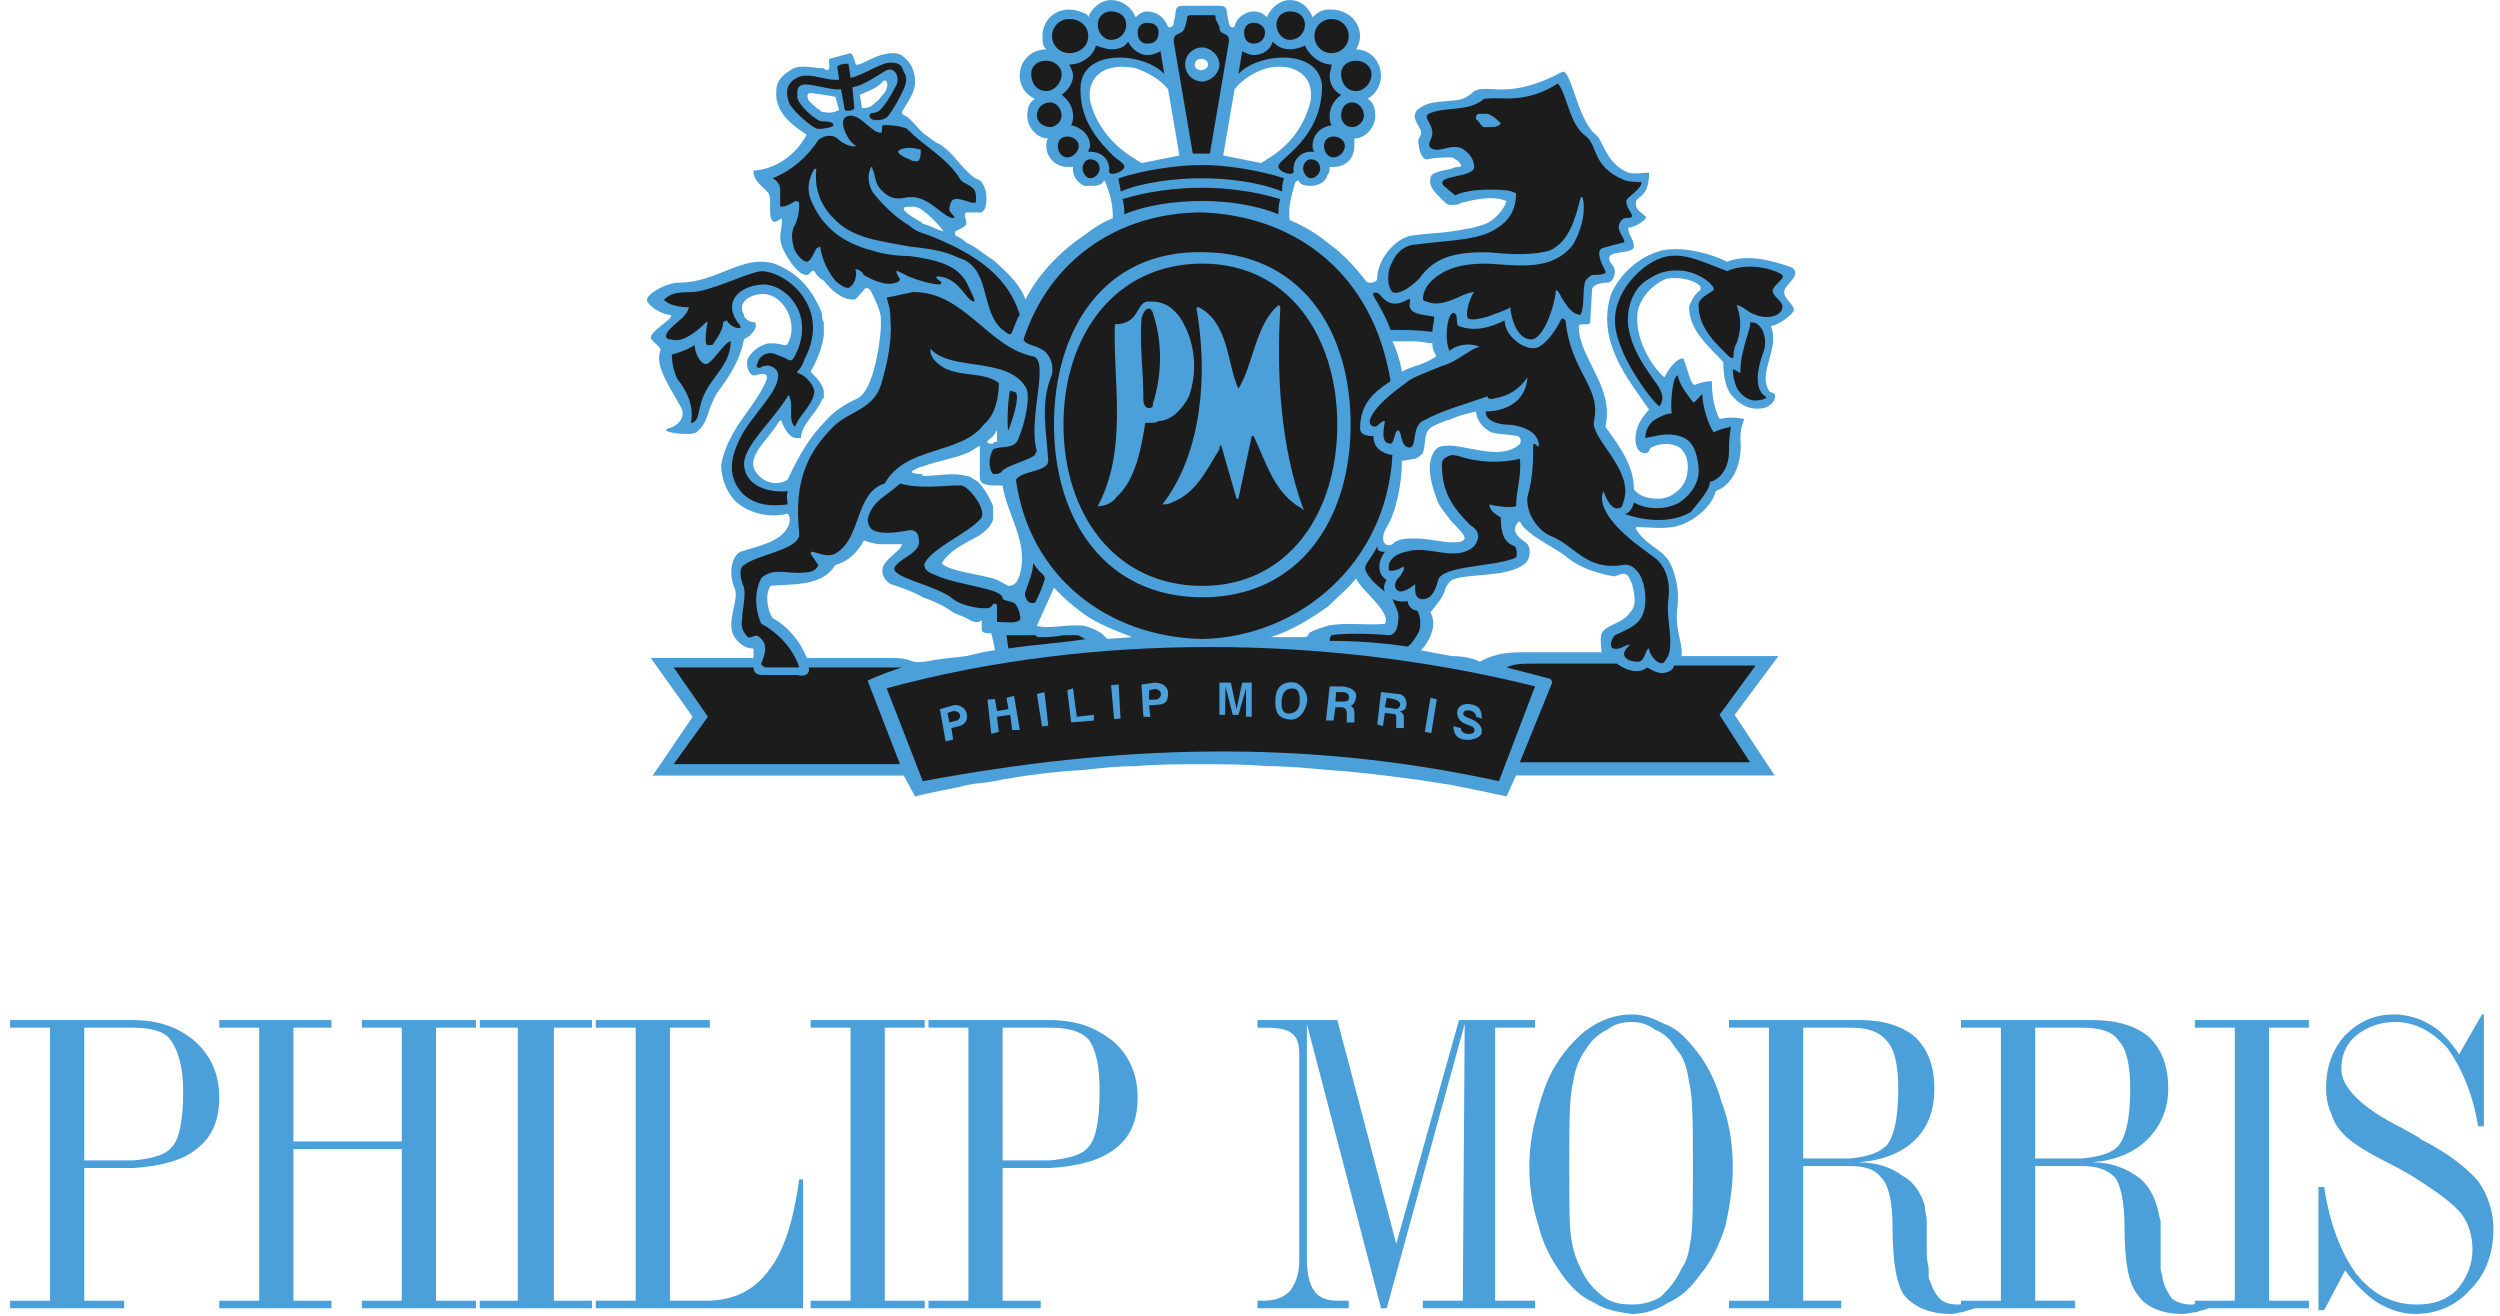 <svg width="76" height="40" viewBox="0 0 76 40" fill="none" xmlns="http://www.w3.org/2000/svg">
<path fill-rule="evenodd" clip-rule="evenodd" d="M25.047 17.523C24.585 17.811 23.949 17.754 23.428 17.811C23.255 18.042 23.312 18.503 23.486 18.791C23.949 19.021 24.353 19.54 24.527 20.002H27.128C27.764 20.002 27.648 20.175 28.053 20.117H28.111C28.689 20.002 28.977 20.002 29.382 19.944C29.613 19.887 29.844 19.829 30.191 19.772H30.249L30.191 19.483L30.133 19.253C30.018 19.253 29.844 19.253 29.844 19.138V18.85C29.729 18.965 29.555 18.907 29.382 18.792C29.267 18.734 29.093 18.677 28.977 18.619C28.746 18.446 28.399 18.273 28.053 18.158C27.764 17.985 27.416 17.87 27.07 17.755C26.897 17.639 26.781 17.466 26.839 17.236C26.954 16.948 27.417 16.717 27.417 16.544H26.781C26.608 16.544 26.434 16.487 26.261 16.429C26.087 16.774 25.798 17.063 25.394 17.178C25.278 17.35 25.163 17.465 25.047 17.523ZM44.123 23.863C44.7 23.979 45.278 24.094 45.798 24.21L46.087 23.575H53.949L52.735 21.731L54.064 19.944H51.117C51.174 19.54 50.886 19.137 51.001 18.387C51.059 17.754 50.828 17.119 50.654 16.947C50.423 16.658 50.018 16.543 49.73 16.082C49.73 16.024 49.73 16.024 49.787 16.024C50.134 16.024 50.423 16.082 50.828 16.024C51.348 15.966 52.041 15.448 52.157 14.929C52.793 14.699 52.966 13.892 52.908 13.373C52.908 13.027 52.966 12.912 53.024 12.739C52.777 12.681 52.52 12.681 52.273 12.739C52.099 12.393 52.041 11.989 52.041 11.586C51.868 11.586 51.636 11.644 51.521 11.702C51.406 11.702 51.348 11.356 51.174 10.895C50.944 10.895 50.712 11.24 50.596 11.471C50.192 11.125 49.671 10.261 49.786 9.454C49.902 8.993 50.248 8.647 50.654 8.474C51 8.416 51.463 8.474 51.694 8.704V8.82C51.579 8.878 51.406 9.108 51.348 9.339C51.348 10.088 52.041 10.607 52.388 11.011C52.388 11.356 52.446 11.76 52.619 11.99C52.85 12.279 53.197 12.509 53.66 12.394C53.833 12.336 54.006 12.163 53.949 11.99C53.949 11.933 53.775 11.933 53.775 11.875C53.428 11.299 54.122 10.607 53.833 9.915C54.122 9.858 54.468 9.57 54.526 9.455C54.584 9.282 54.238 9.109 54.238 8.878C54.238 8.647 54.816 8.359 54.468 8.129C53.833 7.898 53.081 7.725 52.504 7.956C51.925 7.668 51.117 7.495 50.538 7.61C49.844 7.783 49.267 8.302 48.977 8.936C48.515 10.377 49.498 11.53 50.133 12.452C50.017 12.567 49.844 12.798 49.786 12.971C49.671 13.259 49.671 13.778 50.017 13.778C50.133 13.778 50.133 13.663 50.191 13.605C50.422 13.49 50.769 13.432 51.058 13.605C51.289 13.778 51.347 14.123 51.289 14.412C51.231 14.815 50.827 15.161 50.422 15.161C50.133 15.161 49.844 15.104 49.671 14.873C49.671 14.123 49.208 13.547 48.804 12.971C49.092 11.76 47.994 10.896 47.994 9.916C47.994 9.801 48.341 9.916 48.341 9.801L48.398 8.821C48.398 8.648 48.687 8.591 48.86 8.591C49.034 8.591 49.092 8.36 49.092 8.245C49.092 8.072 48.918 8.014 48.918 7.842C48.918 7.611 49.67 7.726 49.67 7.496C49.67 7.265 49.497 7.15 49.497 6.919C49.728 6.919 50.133 6.631 50.017 6.573C49.844 6.4 49.729 6.4 49.729 6.17C49.729 5.939 50.133 6.054 50.133 5.247C49.902 5.247 49.729 5.305 49.497 5.247C48.803 4.959 48.745 4.268 48.514 4.095C47.935 3.634 47.762 2.019 47.473 2.193C45.855 3.057 45.278 2.538 44.815 2.769C44.584 3 44.353 3.057 44.121 3.057C43.774 3.115 43.427 3.057 43.08 3.346C42.849 3.634 43.253 3.864 43.196 4.095C43.138 4.21 43.08 4.268 43.138 4.44C43.138 4.614 43.253 4.844 43.369 4.844C43.658 4.786 43.947 4.786 44.121 4.786C44.178 4.786 44.236 4.844 44.236 4.844C44.294 4.844 44.525 5.074 44.352 5.074C44.294 5.074 44.236 5.074 44.121 5.132C43.832 5.19 43.484 5.247 43.484 5.421C43.427 5.708 43.658 5.881 43.947 6.17C44.005 6.228 44.063 6.228 44.121 6.228C44.236 6.228 44.352 6.228 44.409 6.17C44.871 6.054 45.392 5.939 45.796 6.112C45.739 6.343 45.45 6.688 45.16 6.804C44.87 6.919 44.524 6.976 44.12 7.034C43.773 7.092 43.368 7.092 43.021 7.15C42.502 7.15 41.865 7.842 41.865 8.475C41.865 8.591 41.576 8.649 41.519 8.533C41.114 8.015 40.767 7.668 40.363 7.381C40.016 7.092 39.611 6.861 39.207 6.689C39.149 6.285 39.264 5.939 39.38 5.536C39.438 5.478 39.495 5.478 39.495 5.536C39.611 5.651 39.727 5.651 39.843 5.651C40.074 5.651 40.305 5.536 40.363 5.305C40.42 5.247 40.42 5.19 40.42 5.132V5.074H40.536C40.941 5.074 41.172 4.786 41.172 4.44V4.21C41.519 4.21 41.808 3.864 41.808 3.518C41.808 3.288 41.751 3.115 41.577 3C41.808 2.884 41.982 2.596 41.982 2.308C41.982 1.847 41.635 1.501 41.23 1.501C41.288 1.386 41.345 1.27 41.345 1.097C41.345 0.636 40.941 0.29 40.478 0.29H40.363C40.189 0.29 40.016 0.405 39.901 0.521C39.785 0.232 39.554 0.002 39.207 0.002C38.918 0.002 38.629 0.232 38.514 0.521C38.398 0.405 38.282 0.348 38.108 0.348C37.877 0.348 37.588 0.521 37.53 0.808C37.472 0.866 37.357 0.808 37.357 0.693L37.299 0.405C37.299 0.232 37.241 0.175 37.068 0.175H35.969C35.796 0.175 35.738 0.232 35.738 0.405L35.68 0.693C35.68 0.808 35.564 0.866 35.507 0.808C35.391 0.52 35.16 0.348 34.871 0.348C34.755 0.348 34.639 0.405 34.524 0.521C34.408 0.232 34.119 0.002 33.772 0.002C33.483 0.002 33.194 0.232 33.079 0.521C33.077 0.491 33.064 0.463 33.043 0.441C33.021 0.42 32.993 0.407 32.963 0.405C32.819 0.333 32.662 0.294 32.501 0.29C32.039 0.29 31.692 0.636 31.692 1.097C31.692 1.27 31.692 1.386 31.807 1.501C31.345 1.501 30.998 1.846 30.998 2.308C30.998 2.596 31.171 2.884 31.46 3C31.287 3.115 31.229 3.288 31.229 3.518C31.229 3.864 31.518 4.21 31.865 4.21C31.807 4.268 31.807 4.383 31.807 4.44C31.809 4.608 31.876 4.769 31.995 4.887C32.114 5.006 32.275 5.073 32.443 5.074H32.617V5.132C32.617 5.363 32.733 5.536 32.964 5.651H33.137C33.311 5.651 33.426 5.651 33.542 5.536C33.542 5.478 33.6 5.478 33.6 5.536C33.773 5.939 33.831 6.285 33.831 6.631C33.542 6.746 33.253 6.919 32.964 7.15C32.27 7.611 31.577 8.303 31.172 9.11C31.056 8.706 30.652 8.303 30.189 7.899C29.9 7.727 29.669 7.496 29.38 7.381C29.265 7.265 29.149 7.208 29.034 7.15V7.035C29.149 6.977 29.323 6.919 29.38 6.804C29.38 6.631 29.265 6.516 29.38 6.458H29.842C29.9 6.4 29.958 6.343 29.958 6.285C30.016 6.054 30.016 5.708 29.784 5.478C29.611 5.421 29.495 5.305 29.38 5.19C29.149 4.959 28.918 4.613 28.57 4.383C28.397 4.325 28.224 4.152 28.05 4.036C27.877 3.864 27.761 3.691 27.53 3.518C27.472 3.518 27.414 3.46 27.414 3.403C27.588 3.114 27.819 2.826 27.819 2.48C27.819 2.192 27.703 1.904 27.472 1.731C27.299 1.558 27.01 1.615 26.778 1.673C26.432 1.789 26.085 2.019 26.027 1.961C25.969 1.903 25.969 1.673 25.853 1.615L25.217 1.789C25.159 1.846 25.275 2.077 25.159 2.135C25.103 2.135 25.047 2.081 25.044 2.077C24.755 2.077 24.408 1.962 24.119 2.077C23.83 2.25 23.599 2.422 23.599 2.769C23.541 3.46 24.177 3.864 24.523 4.094C24.177 4.728 23.599 5.132 22.905 5.19C22.905 5.535 23.194 5.65 23.368 5.881C23.483 6.112 23.31 6.688 23.541 6.746C23.657 6.746 23.772 6.573 23.772 6.688C23.772 6.976 23.657 7.207 23.772 7.495C23.888 7.783 24.234 8.36 24.524 8.36C24.64 8.36 24.64 8.187 24.755 8.244C24.813 8.36 24.929 8.475 25.044 8.532C25.275 8.821 25.564 9.109 25.969 9.109C26.027 9.109 26.142 8.936 26.258 8.821C26.316 8.705 26.431 8.763 26.489 8.878C26.604 9.109 26.778 9.455 26.778 9.685V9.974C26.72 10.781 26.489 11.876 26.084 12.107C25.679 12.28 25.333 12.51 25.044 12.856C24.581 13.317 24.234 13.951 23.945 14.585C23.656 14.758 23.309 14.701 23.078 14.47C22.847 14.24 22.847 14.009 23.02 13.721C23.194 13.433 23.483 13.144 23.656 12.857C23.772 12.684 23.772 12.857 23.772 12.857C23.888 13.087 24.003 13.318 24.234 13.318H24.35C24.35 12.914 24.812 12.568 24.986 12.165C24.986 12.165 24.986 12.107 25.044 12.107V11.877C24.986 11.646 24.813 11.473 24.639 11.3C24.813 11.012 24.986 10.609 25.044 10.205V9.802C24.986 9.686 24.986 9.629 24.986 9.513C24.697 8.822 24.292 8.303 23.541 8.015C22.558 7.726 21.806 8.591 20.651 8.591C20.246 8.591 19.668 8.937 19.668 9.11C19.668 9.283 20.13 9.571 20.362 9.571C20.593 9.629 19.784 10.032 19.784 10.262C19.784 10.378 20.13 10.551 20.073 10.666C19.899 11.127 20.362 11.761 20.709 12.395C20.824 12.626 20.709 12.914 20.304 13.029C20.015 13.144 20.998 13.26 21.171 13.144C21.575 12.799 21.46 12.511 21.806 11.934C22.153 11.473 22.5 10.954 22.616 10.32C22.674 10.262 22.731 10.262 22.789 10.205C22.905 10.089 23.02 9.974 22.962 9.801C22.789 9.801 22.616 9.686 22.616 9.571C22.385 9.167 22.847 8.937 23.194 8.937C23.83 8.937 24.292 9.859 23.946 10.436C23.946 10.493 23.888 10.493 23.83 10.493C23.657 10.436 23.541 10.436 23.368 10.436C23.137 10.493 22.905 10.609 22.732 10.897C22.674 11.069 22.732 11.358 22.905 11.416C23.021 11.416 23.195 11.3 23.31 11.416V11.531C22.963 12.396 22.154 12.972 21.923 14.125C21.923 14.528 22.097 15.105 22.559 15.393C22.905 15.623 23.426 15.739 23.888 15.623C24.004 15.566 24.062 15.854 23.946 16.027C23.715 16.488 23.021 16.603 22.501 16.776C22.213 16.949 22.155 17.468 22.328 17.871C22.501 18.217 22.039 18.909 22.328 19.37C22.501 19.6 22.675 19.716 22.906 19.716V20.004H19.785L21.056 21.791L19.842 23.578H27.473L27.819 24.212C27.877 24.212 27.992 24.155 28.05 24.155C28.512 24.039 28.975 23.982 29.38 23.866C29.669 23.808 29.9 23.808 30.189 23.752C31.105 23.572 32.032 23.456 32.964 23.405C33.484 23.348 33.946 23.291 34.524 23.291C35.16 23.233 35.854 23.233 36.489 23.233C37.183 23.233 37.876 23.233 38.513 23.291C39.149 23.291 39.726 23.348 40.363 23.405C41.23 23.463 42.154 23.578 43.021 23.694C43.371 23.749 43.775 23.806 44.123 23.863ZM44.123 12.739C44.354 12.624 44.642 12.566 44.873 12.509C44.873 12.682 44.989 12.97 45.336 13.143C45.51 13.2 45.856 13.2 46.145 13.258C46.172 13.272 46.194 13.292 46.209 13.318C46.224 13.343 46.232 13.372 46.232 13.402C46.232 13.431 46.224 13.461 46.209 13.486C46.194 13.511 46.172 13.532 46.145 13.546C45.625 13.95 44.758 13.604 44.123 13.546C43.891 13.546 43.717 13.546 43.602 13.719C43.313 14.18 43.544 14.814 43.717 15.275C43.833 15.506 44.006 15.679 44.122 15.852C44.353 16.082 44.526 16.255 44.526 16.37C44.468 16.486 44.353 16.486 44.122 16.486C43.833 16.486 43.428 16.37 43.023 16.37C42.735 16.37 42.503 16.37 42.329 16.543C42.098 16.658 41.925 16.428 42.156 16.024C42.445 15.563 42.618 14.699 42.618 14.007C42.734 14.007 42.908 13.949 43.023 13.949C43.139 13.891 43.197 13.834 43.254 13.776C43.37 13.43 43.254 13.142 43.543 12.969C43.66 12.912 43.891 12.797 44.123 12.739ZM44.123 17.638C44.585 17.408 45.856 17.581 46.376 17.119C46.549 16.947 46.549 16.601 46.376 16.485C46.203 16.37 45.972 16.197 46.087 15.966C46.087 15.966 46.145 15.851 46.203 15.851C46.376 16.255 47.301 16.658 47.648 16.947C48.053 17.292 48.688 17.465 49.092 17.523C49.44 17.35 49.498 17.465 49.613 17.754C49.671 17.984 49.786 18.387 49.555 18.618C49.324 18.964 48.861 18.964 48.688 19.252C48.63 19.482 48.688 19.713 48.688 19.828H46.491C45.914 19.828 45.51 19.828 44.989 20.117C44.758 20.001 44.468 19.944 44.122 19.944C43.833 19.886 43.485 19.828 43.197 19.771C43.428 19.54 43.717 19.021 43.485 18.618C43.659 18.387 43.891 18.157 43.947 17.869C44.007 17.754 44.065 17.696 44.123 17.638ZM43.024 10.376C43.198 10.376 43.371 10.434 43.544 10.434C43.544 10.664 43.602 10.664 43.66 10.837C43.486 10.952 43.255 11.068 43.024 11.126C42.885 11.173 42.749 11.23 42.62 11.299C42.561 10.952 42.446 10.607 42.33 10.376L43.024 10.376ZM40.365 18.445C40.653 18.157 40.943 17.927 41.232 17.581C41.29 17.869 42.33 18.619 42.099 18.964C41.521 19.022 40.943 18.906 40.365 19.022C40.191 19.08 39.96 19.137 39.786 19.252C39.786 19.31 39.728 19.368 39.671 19.368H38.63C39.209 19.195 39.787 18.849 40.365 18.445ZM38.515 2.075C39.209 1.902 39.959 2.191 39.844 3.055C39.671 3.805 39.209 4.439 38.515 4.842C38.457 4.9 38.399 4.9 38.341 4.957L37.185 4.727L37.532 2.709C37.764 2.422 38.11 2.191 38.515 2.075ZM36.492 1.788C36.608 1.788 36.723 1.845 36.723 1.961C36.723 2.076 36.608 2.134 36.492 2.134C36.434 2.134 36.319 2.076 36.319 1.961C36.319 1.845 36.434 1.788 36.492 1.788ZM34.526 2.075C34.874 2.191 35.278 2.421 35.509 2.71L35.855 4.727L34.7 4.958C34.642 4.9 34.584 4.9 34.526 4.843C33.832 4.439 33.312 3.805 33.139 3.056C33.023 2.191 33.775 1.903 34.526 2.075ZM32.966 18.676C33.371 18.964 33.833 19.137 34.411 19.368L33.66 19.425L33.486 19.252C33.313 19.137 33.139 19.079 32.966 19.022C32.446 18.964 31.867 19.137 31.521 19.022L32.042 17.869L32.273 18.1C32.504 18.33 32.735 18.503 32.966 18.676ZM30.191 13.258C30.075 13.373 30.018 13.373 30.018 13.431C30.018 13.489 30.076 13.489 30.191 13.489C30.191 13.431 30.249 13.431 30.307 13.431V13.085C30.249 13.143 30.249 13.2 30.191 13.258ZM30.191 14.757C29.96 14.757 29.787 14.699 29.787 14.526V13.546C29.671 13.604 29.556 13.719 29.382 13.777C28.977 13.95 28.515 14.007 28.053 14.18C27.995 14.18 27.879 14.238 27.764 14.295L27.706 14.353C27.821 14.411 27.937 14.411 27.994 14.411C28.052 14.411 28.052 14.469 28.052 14.469C28.514 14.469 28.977 14.354 29.382 14.469C29.497 14.469 29.613 14.584 29.728 14.642C29.902 14.815 30.075 15.103 30.191 15.391V15.794C30.075 16.14 29.728 16.314 29.382 16.486C29.093 16.659 28.803 16.832 28.63 17.12L28.688 17.178C28.862 17.293 29.151 17.351 29.382 17.408C29.671 17.466 29.96 17.524 30.191 17.581C30.364 17.639 30.538 17.755 30.654 17.812C30.885 17.812 30.942 17.639 31 17.466C31.289 16.487 30.596 15.622 30.48 14.758H30.306C30.248 14.758 30.191 14.757 30.191 14.757ZM28.053 6.399C27.973 6.327 27.871 6.286 27.764 6.283C27.59 6.283 27.474 6.283 27.474 6.341C27.474 6.457 27.879 6.687 27.995 6.744L28.053 6.802C28.284 6.86 28.457 6.975 28.688 7.033C28.507 6.793 28.293 6.58 28.053 6.399ZM26.781 2.537L26.839 2.479C26.954 2.364 27.012 2.595 26.954 2.652C26.954 2.767 26.839 2.883 26.781 2.94C26.723 3.055 26.608 3.113 26.55 3.171C26.434 3.286 26.319 3.286 26.203 3.286L26.145 2.882C26.377 2.767 26.608 2.71 26.781 2.537ZM25.047 2.883L25.394 2.941L25.509 3.344C25.394 3.402 25.22 3.459 25.047 3.402H24.989C24.815 3.287 24.7 3.172 24.584 3.056C24.526 2.941 24.526 2.826 24.642 2.826L25.047 2.883Z" fill="#4BA0DA"/>
<path fill-rule="evenodd" clip-rule="evenodd" d="M36.55 17.811C33.891 17.811 32.33 15.62 32.33 12.912C32.33 10.203 33.891 8.013 36.55 8.013C39.151 8.013 40.653 10.203 40.653 12.912C40.654 15.62 39.151 17.811 36.55 17.811Z" fill="#1C1C1C"/>
<path fill-rule="evenodd" clip-rule="evenodd" d="M38.92 9.396C38.804 11.356 38.92 13.546 39.614 15.448C39.672 15.506 39.614 15.506 39.556 15.448C38.747 14.987 38.516 14.122 38.111 13.258H38.053L37.648 15.16H37.59L37.127 13.546C37.07 13.546 37.07 13.546 37.07 13.661C36.665 14.295 36.376 14.987 35.625 15.275C35.509 15.333 35.451 15.333 35.336 15.333C36.55 13.777 36.723 11.356 36.376 9.396C36.376 9.338 36.376 9.338 36.434 9.338C37.359 9.799 37.301 11.067 37.648 11.817C38.11 11.067 38.168 9.857 38.862 9.281C38.92 9.281 38.92 9.339 38.92 9.396Z" fill="#4BA0DA"/>
<path fill-rule="evenodd" clip-rule="evenodd" d="M24.584 20.29H27.416C27.243 20.348 26.723 20.52 26.376 20.693L27.359 23.229H20.48L21.521 21.788L20.48 20.29H22.908C22.908 20.463 23.024 20.52 23.197 20.52H24.237C24.411 20.578 24.642 20.52 24.584 20.29ZM46.608 20.174H49.151C49.382 20.348 49.787 20.52 50.076 20.29C50.249 20.405 50.423 20.463 50.538 20.463C50.596 20.463 50.885 20.405 50.885 20.232H53.371L52.273 21.731L53.198 23.172H46.204L47.187 20.751C47.187 20.694 47.129 20.636 47.129 20.636L45.798 20.29C46.029 20.174 46.318 20.174 46.608 20.174ZM42.099 16.774C41.926 17.004 41.81 17.408 42.157 17.638C42.099 17.696 42.042 17.869 42.099 17.984C41.868 17.811 41.405 17.407 41.521 17.177C41.578 17.062 41.809 16.773 41.867 16.6C41.868 16.774 41.984 16.774 42.099 16.774ZM43.139 19.194C43.081 19.31 42.908 19.598 42.792 19.655C42.008 19.54 41.216 19.482 40.423 19.482C40.423 19.425 40.423 19.367 40.481 19.31C40.77 19.252 41.636 19.252 42.215 19.31C42.446 19.31 42.504 19.021 42.504 18.849C42.561 18.618 42.388 18.387 42.33 18.214C42.561 18.329 42.735 18.272 42.792 18.272C42.792 18.387 42.908 18.56 43.081 18.56C43.197 18.733 43.197 19.022 43.139 19.194ZM44.122 13.834C44.295 13.834 44.41 13.892 44.642 13.949C45.156 14.065 45.69 14.065 46.204 13.949C46.262 14.468 46.088 14.929 46.088 15.39C45.914 15.448 45.452 15.39 45.279 15.332C45.279 15.563 45.567 15.678 45.625 15.736C45.625 16.255 45.741 16.485 46.029 16.601C46.087 16.601 46.145 16.831 46.087 16.946C45.509 17.235 43.833 17.177 43.717 17.638C43.66 17.869 43.544 18.215 43.255 18.215C42.967 18.215 43.024 17.869 43.024 17.754C42.967 17.812 42.736 17.984 42.562 17.984C42.331 17.927 42.389 17.639 42.562 17.523C42.62 17.408 42.678 17.35 42.678 17.293C42.678 17.12 42.62 17.351 42.273 17.351C42.216 17.351 42.216 17.351 42.216 17.236C42.216 17.005 42.447 16.832 42.736 16.775C43.43 16.544 44.239 17.12 44.817 16.602C44.99 16.371 44.99 16.141 44.701 15.968C44.123 15.391 43.834 14.93 43.834 14.123C43.833 13.949 43.948 13.892 44.122 13.834ZM51.001 11.413C51.059 11.701 51.29 11.99 51.463 12.22C51.521 12.278 51.694 11.989 51.752 11.989C51.752 12.335 51.925 12.911 52.098 13.142C52.33 13.027 52.445 13.027 52.619 12.969C52.562 13.315 52.562 13.546 52.562 13.718C52.562 14.352 52.156 14.641 51.983 14.641C51.983 14.929 51.521 15.39 51.405 15.563C50.826 15.909 50.017 15.851 49.381 15.62C49.497 15.62 49.612 15.505 49.67 15.275C50.075 15.505 50.653 15.505 51.057 15.275C51.405 15.044 51.693 14.641 51.635 14.179C51.578 13.718 51.462 13.372 51.057 13.257C50.653 13.142 50.364 13.257 50.017 13.315C50.017 13.142 50.075 12.969 50.248 12.796C50.422 12.681 50.653 12.566 50.826 12.566C50.769 12.45 50.827 11.413 51.001 11.413Z" fill="#1C1C1C"/>
<path fill-rule="evenodd" clip-rule="evenodd" d="M50.77 7.781C51.29 7.724 51.752 7.955 52.504 8.242C53.14 7.955 53.949 8.185 54.181 8.358C54.296 8.473 53.834 8.704 53.892 8.877C53.95 9.05 54.123 9.107 54.181 9.28C54.239 9.569 53.776 9.741 53.371 9.569C53.14 9.511 52.967 9.28 52.793 9.28C52.908 9.569 52.967 9.972 52.793 10.433C52.619 10.721 52.793 11.009 52.562 10.836C52.157 10.433 51.636 9.972 51.636 9.28C51.636 8.992 52.157 8.877 52.099 8.761C51.984 8.531 51.579 8.301 51.232 8.242C50.828 8.185 50.481 8.242 50.134 8.473C49.613 8.761 49.44 9.395 49.498 9.914C49.613 10.663 50.018 11.182 50.423 11.759C50.481 11.874 50.538 11.989 50.538 12.104C50.538 12.162 50.481 12.393 50.423 12.335C50.192 12.162 49.093 10.721 49.093 9.741C49.093 8.761 50.076 7.839 50.77 7.781ZM44.354 9.914C44.816 10.087 45.279 9.972 45.741 9.741C45.741 10.26 46.435 10.721 46.781 10.548C47.07 10.375 47.301 10.029 47.474 9.683C47.532 9.683 47.532 9.683 47.59 9.741C47.764 11.355 48.688 11.759 48.457 12.796C48.342 13.315 49.613 14.237 49.382 15.159C49.324 15.332 49.324 15.447 49.209 15.447C49.036 15.505 48.862 15.274 48.747 14.929C48.458 15.563 49.614 16.427 49.672 16.485L50.365 17.004C50.481 17.119 50.828 17.465 50.712 18.272C50.655 18.849 50.886 19.483 50.712 19.944C50.655 20.002 50.655 20.059 50.597 20.117C50.481 20.29 50.134 19.944 50.134 19.713C50.018 19.713 50.018 20.117 49.787 20.117C49.499 20.117 49.152 19.944 49.556 19.598C49.383 19.598 49.268 19.771 49.036 19.713C48.92 19.655 48.978 19.425 49.094 19.31C49.441 19.137 49.845 19.022 49.961 18.618C50.076 18.272 50.018 17.754 49.845 17.465C49.73 17.292 49.556 17.119 49.325 17.177C48.227 17.35 47.881 16.601 47.187 16.313C46.725 16.14 46.377 15.564 46.435 15.102C46.608 14.526 46.608 13.949 46.608 13.546C46.608 13.373 46.781 13.661 46.781 13.546C46.781 13.027 46.029 12.911 45.856 12.911C45.683 12.911 45.163 12.854 45.163 12.508C45.683 12.508 46.377 12.278 46.435 11.471C46.203 11.816 45.856 12.047 45.452 12.105C45.279 12.163 45.221 12.105 45.221 12.047C44.585 12.278 43.892 12.45 43.255 12.796C42.909 12.97 43.082 13.604 42.851 13.604C42.562 13.604 42.62 13.085 42.505 13.085C42.389 13.085 42.389 13.488 42.273 13.488C41.926 13.488 42.099 12.912 42.099 12.796C41.984 12.796 41.868 12.97 41.81 12.97C41.695 12.97 41.637 12.912 41.637 12.796C41.753 12.335 42.505 11.817 42.736 11.643C42.909 11.471 43.43 11.298 43.834 11.125C44.296 11.009 44.759 10.549 44.99 10.549C44.759 10.433 44.354 10.433 44.065 10.664C43.892 10.318 44.007 9.511 44.18 9.511C44.354 9.511 44.238 9.914 44.354 9.914ZM41.926 8.935C42.157 9.223 42.388 9.338 42.793 9.108C42.909 9.05 42.851 9.165 42.851 9.281C42.851 9.569 43.313 9.569 43.602 9.626C43.602 9.742 43.544 9.972 43.544 10.088C43.082 10.03 42.678 10.03 42.273 10.03C42.157 9.684 41.926 9.281 41.753 8.992C41.695 8.877 41.868 8.877 41.926 8.935ZM36.55 6.11C35.741 6.11 34.874 6.226 34.18 6.514C34.18 6.398 34.18 6.226 34.122 6.053C34.874 5.822 35.741 5.707 36.55 5.707C37.301 5.707 38.169 5.822 38.92 6.053C38.862 6.226 38.862 6.398 38.862 6.514C38.169 6.226 37.302 6.11 36.55 6.11Z" fill="#1C1C1C"/>
<path fill-rule="evenodd" clip-rule="evenodd" d="M36.55 5.015C35.74 5.015 34.7 5.188 34.006 5.419C34.006 5.591 34.064 5.649 34.064 5.822C34.758 5.533 35.74 5.419 36.55 5.419C37.301 5.419 38.284 5.534 38.978 5.822C38.978 5.649 38.978 5.591 39.035 5.419C38.342 5.188 37.301 5.015 36.55 5.015ZM39.324 5.246C39.209 5.361 38.862 5.188 38.862 5.073C38.862 4.958 39.035 4.843 39.151 4.727C39.729 4.209 40.191 3.574 40.191 2.595C40.076 1.441 38.226 1.615 37.648 2.249L37.764 1.557C37.879 1.615 37.995 1.673 38.11 1.673C38.399 1.673 38.63 1.5 38.688 1.269C38.862 1.442 39.035 1.5 39.209 1.5C39.382 1.5 39.555 1.442 39.671 1.385C39.786 1.673 40.134 1.961 40.48 1.961C40.48 2.076 40.422 2.192 40.422 2.307C40.422 2.537 40.538 2.768 40.769 2.883C40.538 3.056 40.422 3.287 40.422 3.517C40.422 3.633 40.422 3.69 40.48 3.806C40.134 3.863 39.903 4.094 39.903 4.44C39.903 4.497 39.903 4.555 39.959 4.613H39.844C39.555 4.613 39.324 4.843 39.324 5.131L39.324 5.246ZM33.718 5.246C33.833 5.361 34.18 5.188 34.18 5.073C34.18 4.958 33.949 4.843 33.833 4.727C33.313 4.209 32.793 3.574 32.851 2.595C32.966 1.441 34.816 1.615 35.394 2.249L35.279 1.557C35.163 1.615 35.048 1.673 34.875 1.673C34.643 1.673 34.412 1.5 34.296 1.269C34.181 1.442 34.007 1.5 33.776 1.5C33.661 1.5 33.487 1.442 33.314 1.385C33.256 1.673 32.909 1.961 32.505 1.961C32.562 2.076 32.62 2.192 32.62 2.307C32.62 2.537 32.447 2.768 32.274 2.883C32.505 3.056 32.62 3.287 32.62 3.517C32.62 3.633 32.62 3.69 32.562 3.806C32.851 3.863 33.14 4.094 33.14 4.44C33.14 4.497 33.082 4.555 33.082 4.613H33.14C33.487 4.613 33.719 4.843 33.719 5.131C33.718 5.188 33.718 5.188 33.718 5.246ZM39.845 5.419C40.018 5.419 40.134 5.246 40.134 5.131C40.134 4.958 40.018 4.843 39.845 4.843C39.729 4.843 39.614 4.958 39.614 5.131C39.614 5.246 39.729 5.419 39.845 5.419ZM40.538 4.785C40.711 4.785 40.884 4.612 40.884 4.439C40.884 4.266 40.711 4.151 40.538 4.151C40.365 4.151 40.249 4.266 40.249 4.439C40.249 4.612 40.365 4.785 40.538 4.785ZM41.116 3.862C41.29 3.862 41.463 3.689 41.463 3.517C41.463 3.286 41.29 3.113 41.116 3.113C40.885 3.113 40.77 3.286 40.77 3.517C40.77 3.689 40.885 3.862 41.116 3.862ZM41.232 2.767C41.463 2.767 41.694 2.537 41.694 2.248C41.694 2.018 41.463 1.845 41.232 1.845C40.943 1.845 40.77 2.018 40.77 2.248C40.77 2.537 40.943 2.767 41.232 2.767ZM40.48 1.615C40.769 1.615 41.001 1.384 41.001 1.096C41.001 0.808 40.77 0.577 40.48 0.577C40.191 0.577 39.959 0.808 39.959 1.096C39.959 1.384 40.191 1.615 40.48 1.615ZM39.209 1.211C39.497 1.211 39.671 0.98 39.671 0.75C39.671 0.519 39.497 0.346 39.209 0.346C38.978 0.346 38.804 0.519 38.804 0.75C38.804 0.98 38.978 1.211 39.209 1.211ZM38.11 1.326C38.284 1.326 38.457 1.211 38.457 0.981C38.457 0.808 38.284 0.692 38.11 0.692C37.937 0.692 37.821 0.808 37.821 0.981C37.822 1.211 37.937 1.326 38.11 1.326ZM33.139 5.419C33.023 5.419 32.908 5.246 32.908 5.131C32.908 4.958 33.024 4.843 33.139 4.843C33.313 4.843 33.429 4.958 33.429 5.131C33.429 5.246 33.313 5.419 33.139 5.419ZM32.446 4.785C32.272 4.785 32.157 4.612 32.157 4.439C32.157 4.266 32.272 4.151 32.446 4.151C32.619 4.151 32.792 4.266 32.792 4.439C32.792 4.612 32.619 4.785 32.446 4.785ZM31.925 3.862C31.694 3.862 31.521 3.689 31.521 3.517C31.521 3.286 31.694 3.113 31.925 3.113C32.099 3.113 32.272 3.286 32.272 3.517C32.273 3.689 32.099 3.862 31.925 3.862ZM31.81 2.767C31.521 2.767 31.348 2.537 31.348 2.248C31.348 2.018 31.521 1.845 31.81 1.845C32.042 1.845 32.273 2.018 32.273 2.248C32.273 2.537 32.041 2.767 31.81 2.767ZM34.874 1.326C34.7 1.326 34.584 1.211 34.584 0.981C34.584 0.808 34.7 0.692 34.874 0.692C35.105 0.692 35.22 0.808 35.22 0.981C35.221 1.211 35.105 1.326 34.874 1.326ZM33.775 1.211C33.544 1.211 33.371 0.98 33.371 0.75C33.371 0.519 33.544 0.346 33.775 0.346C34.064 0.346 34.237 0.519 34.237 0.75C34.237 0.98 34.064 1.211 33.775 1.211ZM32.504 1.615C32.215 1.615 31.983 1.384 31.983 1.096C31.983 0.808 32.214 0.577 32.504 0.577C32.85 0.577 33.082 0.808 33.082 1.096C33.082 1.384 32.85 1.615 32.504 1.615ZM27.359 14.699C27.995 14.872 28.631 14.757 29.209 14.757C29.44 14.757 30.076 15.563 29.787 15.794C29.441 16.197 28.342 16.658 28.111 17.12C28.053 17.293 28.227 17.408 28.4 17.466C29.094 17.811 30.539 17.869 30.481 18.215C30.596 18.273 30.712 18.273 30.828 18.33C30.943 18.387 31.059 18.791 31.001 18.849C30.885 18.965 30.538 18.907 30.307 18.907V18.388C30.249 18.33 30.192 18.33 30.134 18.446C30.018 18.561 29.267 18.446 28.978 18.215C28.516 17.812 27.186 17.581 27.186 17.293C27.186 17.235 27.244 17.178 27.302 17.12C27.475 16.948 27.938 16.774 27.938 16.486C27.938 16.371 27.938 16.025 27.533 16.14C27.186 16.198 26.724 16.256 26.492 16.083C26.42 16.004 26.379 15.901 26.377 15.794C26.492 15.218 27.012 15.044 27.359 14.699ZM30.596 19.31H31.405C31.463 19.31 31.521 19.31 31.521 19.368C31.868 19.368 32.042 19.368 32.33 19.31H32.735C32.85 19.31 32.908 19.425 33.023 19.425C32.33 19.541 31.405 19.598 30.654 19.713L30.596 19.31ZM23.139 8.243C23.891 8.243 25.278 9.338 24.469 10.895C24.411 11.068 24.353 11.183 24.237 11.299C24.237 11.356 24.295 11.356 24.295 11.356C24.469 11.414 24.7 11.644 24.757 11.875C24.757 12.279 24.237 12.682 24.179 12.97C23.948 12.855 24.121 12.279 24.006 12.105C24.006 12.048 24.006 11.99 23.948 12.048C23.485 12.797 22.676 13.489 22.618 14.066C22.618 14.815 23.427 14.988 23.948 14.93C23.89 15.103 23.948 15.276 23.948 15.334C23.485 15.391 22.965 15.391 22.56 14.988C22.155 14.527 22.155 14.008 22.502 13.316C22.849 12.625 23.658 11.933 23.658 11.414C23.658 11.184 23.369 11.069 23.254 11.126C23.138 11.126 23.138 11.184 23.08 11.184C23.022 11.184 22.964 11.126 23.022 11.069C23.033 11.007 23.057 10.948 23.095 10.897C23.132 10.846 23.181 10.805 23.238 10.777C23.294 10.749 23.356 10.735 23.419 10.735C23.483 10.736 23.545 10.751 23.601 10.78C23.774 10.838 23.89 10.896 24.005 10.953C24.063 10.953 24.063 10.953 24.121 10.896C24.814 9.685 24.005 8.705 23.254 8.648C22.56 8.648 21.982 9.109 22.387 9.743C22.445 9.859 22.502 9.859 22.502 9.916C22.502 9.974 22.56 9.974 22.444 9.974C22.329 9.974 22.155 9.859 22.098 9.744C22.098 9.744 22.04 9.744 21.982 9.802C21.982 10.032 21.808 10.262 21.693 10.436C21.693 10.493 21.577 10.493 21.519 10.493C21.404 10.493 21.461 10.033 21.519 9.744C21.519 9.744 21.519 9.802 21.461 9.802C21.23 10.033 20.768 10.436 20.421 10.321C20.363 10.321 20.247 10.321 20.247 10.206C20.305 9.917 20.883 9.687 20.941 9.341C20.71 9.341 20.363 9.283 20.247 9.168C20.189 9.11 20.132 9.11 20.189 9.11C20.363 8.937 20.536 8.88 20.999 8.88C21.579 8.877 22.677 8.301 23.139 8.243Z" fill="#1C1C1C"/>
<path fill-rule="evenodd" clip-rule="evenodd" d="M22.215 10.375C22.215 11.182 21.463 11.528 21.29 12.335C21.232 12.508 21.232 12.854 21.001 12.854C21.116 12.393 20.885 11.874 20.596 11.528C20.484 11.294 20.425 11.039 20.423 10.779C20.654 10.722 20.943 10.606 21.116 10.491C21.116 10.722 21.29 11.068 21.463 11.068C21.636 11.068 22.041 10.375 22.215 10.375ZM27.764 8.877C29.325 8.877 30.019 10.548 31.406 10.836C31.926 10.951 31.232 12.739 31.521 13.718C31.464 13.776 31.464 13.833 31.464 13.833C31.232 14.006 30.712 14.122 30.481 14.294C30.423 14.409 30.307 14.409 30.192 14.409C30.019 14.236 30.076 13.833 30.192 13.66C30.423 13.545 30.828 13.66 30.943 13.372C31.174 12.853 31.348 11.988 31.174 11.758C30.596 10.836 28.92 11.297 28.285 10.605V10.663C28.285 10.894 28.516 11.066 28.689 11.181C29.267 11.47 29.903 11.297 30.365 11.642C30.365 12.103 30.25 12.622 29.903 12.91C29.209 13.832 27.533 13.545 26.897 14.697C25.973 14.986 26.204 16.369 25.394 16.83C25.163 16.945 24.932 16.83 24.701 16.772C24.643 16.772 24.643 16.83 24.643 16.83L24.874 17.176C24.816 17.349 24.643 17.406 24.412 17.406C24.007 17.464 23.487 17.233 23.14 17.579C22.909 18.04 22.966 18.559 23.14 18.962C23.602 19.193 24.122 19.711 24.296 20.288H23.256C23.256 20.288 23.14 20.231 23.14 20.173C23.256 19.885 23.371 19.596 23.082 19.366C22.966 19.25 22.851 19.424 22.735 19.366C22.619 19.25 22.504 19.077 22.561 18.847C22.561 18.501 22.677 18.155 22.619 17.867C22.504 17.579 22.446 17.29 22.619 17.175C23.082 16.829 24.354 16.714 24.296 16.195C24.122 14.581 24.585 13.717 25.336 12.968C25.799 12.507 26.55 12.448 26.781 11.7C26.954 11.123 27.128 10.374 27.07 9.74C27.07 9.337 27.012 9.279 26.954 9.048L27.764 8.877ZM27.07 1.902C27.302 1.902 27.417 1.96 27.475 2.191C27.648 2.421 27.475 2.71 27.359 2.94C27.244 3.171 27.07 3.459 26.954 3.574C26.781 3.689 26.434 3.689 26.434 3.517C26.434 3.402 26.55 3.459 26.665 3.402C26.839 3.344 27.128 2.825 27.244 2.595C27.359 2.422 27.244 2.018 26.954 2.134C26.55 2.364 26.261 2.595 25.914 2.652L25.972 3.287C25.972 3.345 25.741 3.402 25.683 3.345L25.567 2.711C25.278 2.768 24.527 2.48 24.354 2.596C24.238 2.653 24.238 2.711 24.238 2.941C24.238 3.172 24.816 3.69 24.989 3.69C25.105 3.69 25.336 3.69 25.336 3.806C25.336 3.864 25.047 3.921 24.874 3.921C24.758 3.921 24.238 3.518 24.007 3.172C23.891 2.884 23.891 2.653 24.065 2.48C24.47 2.077 25.047 2.48 25.51 2.422L25.452 2.019C25.51 1.961 25.741 1.904 25.799 1.961L25.857 2.365C26.203 2.306 26.781 1.902 27.07 1.902ZM31.579 17.35C31.637 17.407 31.81 17.523 31.752 17.638C31.637 17.984 31.579 18.099 31.464 18.33H31.348C31.232 18.33 31.116 18.099 31.174 17.984C31.29 17.638 31.405 17.407 31.405 17.119L31.579 17.35Z" fill="#1C1C1C"/>
<path fill-rule="evenodd" clip-rule="evenodd" d="M4.064 35.276C4.643 35.218 5.047 35.104 5.221 34.873C5.452 34.643 5.568 34.067 5.568 33.143C5.568 32.395 5.394 31.876 5.163 31.587C4.99 31.357 4.585 31.242 4.064 31.242V31.011C4.816 31.011 5.452 31.242 5.914 31.646C6.434 32.106 6.665 32.683 6.665 33.374C6.665 34.067 6.434 34.585 5.972 34.931C5.567 35.277 4.873 35.451 4.064 35.508L4.064 35.276ZM2.561 35.276H4.064V35.507H2.561V39.542H3.775V39.772H0.307V39.542H1.521V31.242H0.307V31.01L4.064 31.011V31.242L2.561 31.242V35.276ZM12.214 34.7V31.242H11.001V31.01H14.469V31.242H13.255V39.542H14.469V39.772H11.001V39.542H12.214V34.931H8.92V39.542H10.076V39.772H6.665V39.542H7.879V31.242H6.665V31.01H10.076V31.242H8.92V34.7H12.214ZM16.839 39.542H17.995V39.772H14.584V39.542H15.741V31.242H14.584V31.01H17.995V31.242H16.839V39.542ZM21.579 31.01V31.242H20.365V39.541H21.463C22.273 39.541 22.908 39.253 23.371 38.619C23.833 38.042 24.122 37.12 24.296 35.852H24.412V39.772H18.111V39.541H19.325V31.242H18.111V31.01H21.579ZM26.897 39.542H28.111V39.772H24.643V39.542H25.857V31.242H24.643V31.01H28.111V31.242H26.897V39.542ZM31.926 35.276C32.504 35.218 32.908 35.104 33.082 34.873C33.313 34.643 33.428 34.067 33.428 33.143C33.428 32.395 33.313 31.876 33.082 31.587C32.851 31.357 32.504 31.242 31.926 31.242V31.011C32.735 31.011 33.313 31.242 33.833 31.646C34.353 32.106 34.584 32.683 34.584 33.374C34.584 34.067 34.353 34.585 33.891 34.931C33.428 35.277 32.792 35.451 31.925 35.508L31.926 35.276ZM30.481 35.276H31.926V35.507H30.48V39.542H31.636V39.772H28.226V39.542H29.44V31.242H28.226V31.01L31.926 31.011V31.242L30.48 31.242L30.481 35.276ZM41.984 39.772L39.729 31.126V38.216C39.729 38.677 39.787 39.022 39.96 39.253C40.076 39.425 40.307 39.541 40.654 39.541H41.001V39.772H38.227V39.541H38.4C38.804 39.541 39.036 39.425 39.21 39.253C39.383 39.022 39.498 38.735 39.498 38.331V32.048C39.498 31.76 39.441 31.529 39.267 31.414C39.152 31.299 38.863 31.242 38.516 31.242H38.227V31.01H40.654L42.447 37.812L44.354 31.01H46.666V31.242H45.452V39.541H46.666V39.772H43.255V39.541H44.469L44.527 31.125L42.157 39.772H41.984V39.772Z" fill="#4BA0DA"/>
<path fill-rule="evenodd" clip-rule="evenodd" d="M49.614 39.657C49.903 39.657 50.193 39.6 50.482 39.426C50.712 39.197 50.944 38.965 51.117 38.562C51.29 38.331 51.348 38.043 51.406 37.639C51.464 37.236 51.464 36.487 51.464 35.392C51.464 34.182 51.464 33.317 51.348 32.913C51.29 32.452 51.174 32.107 50.944 31.876C50.77 31.588 50.597 31.415 50.308 31.299C50.077 31.127 49.845 31.069 49.614 31.069V30.838C49.961 30.838 50.25 30.954 50.597 31.127C50.944 31.242 51.232 31.53 51.464 31.818C51.869 32.279 52.157 32.856 52.331 33.49C52.562 34.067 52.677 34.758 52.677 35.507C52.677 36.142 52.562 36.776 52.446 37.295C52.273 37.813 52.042 38.332 51.695 38.736C51.406 39.139 51.117 39.427 50.712 39.6C50.366 39.831 49.961 39.945 49.614 39.945V39.657ZM49.614 31.069C49.325 31.069 49.093 31.126 48.862 31.299C48.598 31.425 48.377 31.626 48.226 31.876C48.053 32.106 47.88 32.452 47.822 32.913C47.706 33.317 47.706 34.181 47.706 35.392V35.679C47.706 36.602 47.706 37.294 47.764 37.639C47.822 38.042 47.937 38.331 48.053 38.561C48.226 38.964 48.457 39.196 48.747 39.426C48.978 39.599 49.268 39.657 49.614 39.657V39.944C49.21 39.888 48.805 39.83 48.458 39.599C48.054 39.426 47.764 39.138 47.475 38.735C47.187 38.331 46.897 37.812 46.781 37.294C46.592 36.717 46.494 36.114 46.492 35.506C46.492 34.988 46.55 34.527 46.666 34.066C46.781 33.605 46.897 33.201 47.07 32.798C47.359 32.164 47.764 31.703 48.168 31.357C48.63 31.011 49.093 30.838 49.613 30.838V31.068L49.614 31.069Z" fill="#4BA0DA"/>
<path fill-rule="evenodd" clip-rule="evenodd" d="M56.261 31.01H56.55C57.244 31.01 57.821 31.184 58.226 31.529C58.631 31.933 58.805 32.452 58.805 33.087C58.805 33.721 58.632 34.239 58.226 34.643C57.822 35.046 57.244 35.277 56.492 35.334C57.07 35.334 57.532 35.507 57.821 35.737C58.168 35.911 58.4 36.257 58.515 36.66C58.515 36.833 58.573 36.948 58.573 37.121V38.101C58.573 38.331 58.631 38.504 58.631 38.562V38.85C58.746 39.138 58.804 39.311 58.977 39.484C59.093 39.599 59.266 39.657 59.498 39.657C59.556 39.657 59.671 39.657 59.729 39.599C59.845 39.599 59.96 39.599 60.018 39.542V39.772C59.902 39.83 59.787 39.83 59.671 39.888C59.556 39.888 59.44 39.945 59.325 39.945C58.631 39.945 58.169 39.714 57.88 39.368C57.649 39.022 57.533 38.331 57.533 37.294C57.533 36.544 57.418 36.025 57.187 35.794C57.013 35.564 56.724 35.449 56.262 35.449V35.218C56.782 35.161 57.129 35.045 57.359 34.815C57.591 34.528 57.707 33.95 57.707 33.086C57.707 32.394 57.591 31.876 57.359 31.645C57.129 31.357 56.782 31.242 56.262 31.242V31.01H56.261ZM52.562 39.772V39.542H53.775V31.242H52.562V31.01H56.262V31.242L54.817 31.242V35.218H56.262V35.449H54.817V39.541H55.972V39.772H52.562V39.772Z" fill="#4BA0DA"/>
<path fill-rule="evenodd" clip-rule="evenodd" d="M63.313 31.01H63.601C64.353 31.01 64.931 31.184 65.336 31.529C65.74 31.933 65.915 32.452 65.915 33.087C65.915 33.721 65.683 34.239 65.278 34.643C64.874 35.046 64.295 35.277 63.601 35.334C64.18 35.334 64.584 35.507 64.931 35.737C65.22 35.911 65.452 36.257 65.567 36.66C65.625 36.833 65.625 36.948 65.683 37.121V38.562C65.683 38.677 65.74 38.735 65.74 38.85C65.798 39.138 65.914 39.311 66.029 39.484C66.202 39.599 66.376 39.657 66.608 39.657C66.665 39.657 66.723 39.657 66.839 39.599C66.896 39.599 67.012 39.599 67.127 39.542V39.772C67.012 39.83 66.896 39.83 66.781 39.888C66.665 39.888 66.492 39.945 66.377 39.945C65.683 39.945 65.221 39.714 64.99 39.368C64.701 39.022 64.585 38.331 64.585 37.294C64.585 36.544 64.469 36.025 64.296 35.794C64.064 35.564 63.776 35.449 63.314 35.449V35.218C63.833 35.161 64.238 35.045 64.412 34.815C64.643 34.528 64.759 33.95 64.759 33.086C64.759 32.394 64.643 31.876 64.412 31.645C64.238 31.357 63.833 31.242 63.314 31.242V31.01H63.313ZM59.613 39.772V39.542H60.827V31.242H59.613V31.01H63.314V31.242L61.869 31.242V35.218H63.314V35.449H61.869V39.541H63.083V39.772H59.613V39.772Z" fill="#4BA0DA"/>
<path fill-rule="evenodd" clip-rule="evenodd" d="M68.978 39.542H70.191V39.772H66.724V39.542H67.938V31.242H66.724V31.011H70.191V31.242H68.978V39.542ZM70.481 39.83V36.083H70.654C70.828 37.236 71.175 38.1 71.637 38.735C72.158 39.369 72.736 39.657 73.487 39.657C73.949 39.657 74.354 39.542 74.701 39.197C74.99 38.85 75.163 38.447 75.163 37.986C75.163 37.582 75.048 37.179 74.817 36.89C74.585 36.603 74.123 36.257 73.487 35.853C73.314 35.738 73.024 35.565 72.678 35.392C71.984 35.046 71.522 34.758 71.291 34.528C71.117 34.355 70.944 34.124 70.886 33.893C70.771 33.663 70.713 33.374 70.713 33.087C70.713 32.452 70.886 31.934 71.291 31.472C71.695 31.069 72.158 30.838 72.794 30.838C73.141 30.838 73.546 30.954 73.835 31.126C74.181 31.299 74.47 31.645 74.76 32.048L75.453 30.838H75.511V34.239H75.337C75.164 33.201 74.817 32.451 74.412 31.876C73.95 31.357 73.43 31.068 72.794 31.068C72.332 31.068 71.927 31.242 71.638 31.471C71.292 31.76 71.176 32.106 71.176 32.509C71.176 33.029 71.754 33.662 73.025 34.296C73.314 34.469 73.488 34.527 73.604 34.642C74.413 35.045 74.991 35.506 75.338 35.91C75.627 36.313 75.8 36.833 75.8 37.35C75.8 38.1 75.569 38.734 75.106 39.196C74.702 39.657 74.124 39.944 73.43 39.944C73.025 39.944 72.679 39.83 72.275 39.599C71.927 39.369 71.58 39.022 71.292 38.619L70.655 39.83H70.481V39.83Z" fill="#4BA0DA"/>
<path fill-rule="evenodd" clip-rule="evenodd" d="M53.197 9.799C53.255 9.799 53.37 9.799 53.428 9.857C53.66 10.03 53.718 10.434 53.602 10.722C53.428 11.182 53.312 11.817 53.66 12.047C53.775 12.105 53.543 12.162 53.486 12.162C53.255 12.22 53.024 12.105 52.85 11.874C52.735 11.702 52.677 11.413 52.677 11.24C52.735 11.182 52.908 11.413 52.908 11.298C52.908 10.606 53.255 9.972 53.197 9.799ZM30.885 11.932C31.001 12.105 30.77 12.796 30.654 13.085C30.596 12.97 30.654 11.932 30.712 11.874L30.885 11.932ZM45.22 5.765C44.873 5.765 44.469 5.823 44.237 5.938L43.891 5.65C43.602 5.304 44.816 5.419 44.816 5.073C44.816 4.843 44.642 4.612 44.411 4.496C44.007 4.381 43.775 4.67 43.486 4.496C43.371 4.324 43.544 4.266 43.544 4.036C43.544 3.748 43.255 3.575 43.429 3.459C43.949 3.229 44.585 3.402 45.048 3.056C45.105 2.998 45.163 2.998 45.221 2.998C45.625 2.94 46.377 3.171 47.36 2.537C47.649 2.883 47.706 3.805 48.226 4.151C48.574 4.439 48.4 5.073 49.382 5.477C49.556 5.534 49.786 5.534 49.903 5.534C49.903 5.765 49.441 5.995 49.441 6.111C49.441 6.342 49.614 6.457 49.614 6.572C49.614 6.63 49.441 6.63 49.383 6.63C49.33 6.657 49.286 6.698 49.255 6.749C49.224 6.8 49.209 6.859 49.21 6.918C49.21 7.091 49.499 7.379 49.325 7.379C49.094 7.436 48.863 7.494 48.689 7.552C48.516 7.667 48.689 8.013 48.805 8.243C48.862 8.359 48.516 8.359 48.4 8.359C48.285 8.417 48.169 8.532 48.169 8.647C48.112 8.935 48.169 9.281 48.054 9.569C47.765 9.569 47.592 9.224 47.475 9.051C47.417 8.935 47.36 8.82 47.302 8.82C47.244 9.397 46.898 10.319 46.55 10.319C46.088 10.319 45.915 9.57 45.915 9.339C45.742 9.455 45.51 9.512 45.221 9.628C44.99 9.686 44.759 9.743 44.642 9.686C44.527 9.628 44.642 9.109 44.816 8.879C44.469 8.879 43.891 9.397 43.371 9.167C43.313 9.167 43.255 9.109 43.255 9.109C43.255 8.821 43.429 8.59 43.66 8.417C44.122 8.072 44.642 8.014 45.221 8.014C46.204 8.072 47.187 8.244 47.822 7.437C48.053 7.034 48.226 6.458 48.111 5.996H48.053C47.88 6.688 47.706 7.322 47.129 7.61C46.55 7.783 45.857 7.725 45.221 7.668C44.411 7.668 43.66 7.725 43.14 8.475C42.967 8.648 42.561 8.993 42.33 8.878C42.157 8.705 42.157 8.244 42.33 7.956C42.446 7.668 42.735 7.437 43.024 7.437C43.834 7.321 44.643 7.321 45.221 7.091C45.742 6.86 46.088 6.514 46.088 5.88C45.914 5.765 45.567 5.765 45.22 5.765ZM45.22 3.459H44.989C44.931 3.459 44.931 3.459 44.873 3.517V3.632C44.989 3.689 44.989 3.805 45.104 3.863H45.22C45.393 3.863 45.566 3.863 45.624 3.747C45.509 3.632 45.393 3.517 45.22 3.459ZM25.856 3.517C26.203 3.517 26.492 4.036 26.781 4.036C26.839 4.036 26.781 3.863 26.839 3.805C27.07 3.805 27.301 3.805 27.59 3.92C27.59 3.92 27.59 3.978 27.648 3.978C27.994 4.382 28.804 4.785 29.209 5.477C29.324 5.592 29.44 5.592 29.555 5.707C29.671 5.765 29.671 5.938 29.671 6.111C29.671 6.284 29.209 5.996 29.035 6.053C28.919 6.053 28.861 6.226 28.861 6.399C28.919 6.514 29.093 6.629 28.977 6.629C28.688 6.629 28.226 5.937 27.647 5.995H27.589C27.127 6.11 26.954 5.937 26.781 5.765C26.607 5.592 26.607 5.361 26.549 5.188C26.491 5.13 26.549 5.073 26.491 5.073C26.318 5.361 26.434 5.765 26.607 5.937C26.838 6.226 27.243 6.629 27.648 6.86C27.822 7.033 28.052 7.091 28.226 7.148C29.382 7.609 30.596 8.243 31.001 9.568C30.885 9.742 30.827 9.972 30.769 10.088C30.711 10.26 30.596 10.088 30.48 10.03C29.786 9.453 30.133 8.128 29.151 7.84C28.688 7.609 28.168 7.551 27.647 7.494C26.781 7.321 25.913 7.264 25.335 6.629C24.93 6.226 24.757 5.707 24.815 5.188C24.815 5.13 24.815 5.13 24.757 5.13C24.583 5.419 24.526 5.764 24.641 6.053C24.988 6.917 25.624 7.378 26.491 7.609C26.838 7.724 27.243 7.782 27.647 7.782C28.399 7.897 29.151 8.013 29.439 8.704C29.497 8.82 29.67 9.165 29.613 9.165C29.382 9.165 29.208 8.531 28.63 8.416C28.284 8.358 28.572 8.531 28.63 8.589L28.572 8.647C28.341 8.647 27.936 8.532 27.647 8.417L27.301 8.244C27.185 8.186 27.301 8.417 27.359 8.475C27.357 8.504 27.344 8.533 27.323 8.554C27.302 8.575 27.273 8.588 27.243 8.59C26.954 8.705 26.549 8.532 26.26 8.359C26.202 8.244 26.087 8.186 26.029 8.186C25.972 8.186 26.029 8.244 26.029 8.302C26.029 8.417 25.972 8.647 25.856 8.705C25.798 8.82 25.567 8.705 25.394 8.532C25.163 8.244 24.989 7.898 24.931 7.495C24.873 7.495 24.873 7.552 24.816 7.552C24.758 7.668 24.642 7.956 24.527 7.956C24.411 7.956 24.18 7.725 24.122 7.495C24.064 7.265 24.064 7.091 24.122 6.918C24.238 6.745 24.296 6.457 24.296 6.227C24.296 6.169 24.296 6.111 24.18 6.111C24.064 6.169 23.949 6.284 23.718 6.284V5.765C23.718 5.592 23.602 5.477 23.487 5.42C24.065 5.189 24.527 4.785 24.874 4.266C25.047 4.093 25.336 4.093 25.452 4.209C25.568 4.324 25.857 4.496 26.03 4.439C25.799 4.324 25.626 3.92 25.626 3.747C25.625 3.632 25.683 3.517 25.856 3.517ZM27.648 4.496C27.474 4.496 27.301 4.554 27.301 4.612C27.301 4.67 27.475 4.785 27.648 4.843C27.706 4.9 27.822 4.9 27.879 4.9C27.994 4.9 27.994 4.612 27.994 4.555C27.994 4.554 27.822 4.496 27.648 4.496ZM36.55 4.67H36.261L35.682 1.269C35.682 1.154 35.682 1.096 35.798 1.038C35.913 0.981 35.971 0.981 36.029 0.808L36.087 0.578C36.087 0.462 36.145 0.462 36.203 0.462H36.896C36.954 0.462 36.954 0.462 36.954 0.578L37.07 0.808C37.07 0.981 37.127 0.981 37.243 1.038C37.359 1.096 37.359 1.154 37.359 1.269L36.781 4.67H36.55ZM36.55 1.442C36.481 1.441 36.413 1.455 36.35 1.48C36.287 1.506 36.23 1.545 36.181 1.593C36.133 1.641 36.094 1.698 36.068 1.761C36.042 1.824 36.029 1.892 36.029 1.96C36.029 2.028 36.042 2.096 36.068 2.159C36.094 2.222 36.133 2.28 36.181 2.328C36.229 2.376 36.287 2.414 36.35 2.44C36.413 2.466 36.481 2.48 36.55 2.479C36.781 2.479 37.07 2.249 37.07 1.96C37.07 1.672 36.781 1.442 36.55 1.442ZM36.55 7.667C33.602 7.609 32.041 9.972 32.041 12.912C32.041 15.793 33.602 18.157 36.55 18.157C39.497 18.157 41.059 15.794 41.059 12.912C41.059 9.972 39.497 7.667 36.55 7.667ZM36.55 19.425C33.66 19.368 31.289 17.523 30.885 14.584C31.058 14.295 31.867 14.353 31.867 14.007C31.809 13.085 31.636 12.335 31.925 11.528C32.099 11.182 31.925 10.721 31.636 10.606C31.463 10.491 31.174 10.491 31.116 10.318C31.925 7.839 34.064 6.456 36.55 6.456C39.44 6.571 41.752 8.358 42.272 11.585C41.752 11.932 41.347 12.277 41.347 13.026C41.347 13.2 41.521 13.257 41.752 13.257C41.752 13.602 41.983 13.776 42.33 13.833C42.157 17.12 39.497 19.368 36.55 19.425Z" fill="#1C1C1C"/>
<path fill-rule="evenodd" clip-rule="evenodd" d="M34.874 9.166H34.989C35.394 9.166 35.626 9.339 35.856 9.626C36.318 10.318 36.434 11.24 36.145 12.047C35.972 12.393 35.625 12.797 35.221 12.797C35.163 12.854 35.047 12.854 34.989 12.854H34.815C34.7 13.604 34.526 14.584 33.949 15.102C33.833 15.275 33.602 15.39 33.37 15.39C34.295 13.661 33.833 11.643 33.891 9.857C34.642 9.857 34.527 9.223 34.874 9.166ZM34.989 9.396C34.874 9.338 34.758 9.454 34.7 9.684C34.642 10.549 34.758 11.183 34.758 12.163C34.758 12.336 34.874 12.451 34.989 12.393C35.047 12.393 35.047 12.336 35.047 12.278C35.337 11.356 35.337 10.376 35.047 9.512C35.047 9.454 34.989 9.454 34.989 9.396Z" fill="#4BA0DA"/>
<path fill-rule="evenodd" clip-rule="evenodd" d="M46.666 20.865L45.567 23.748C39.607 22.445 33.961 22.646 28.053 23.748L26.955 20.923C33.22 19.219 40.391 19.302 46.666 20.865Z" fill="#1C1C1C"/>
<path fill-rule="evenodd" clip-rule="evenodd" d="M29.151 22.077C29.356 22.026 29.431 21.868 29.383 21.673C29.339 21.497 29.121 21.402 28.978 21.443L28.573 21.558L28.747 22.538L28.978 22.48L28.92 22.134L29.151 22.077ZM30.712 21.731L30.77 22.192H31.002L30.828 21.155L30.597 21.212L30.655 21.558L30.308 21.616L30.247 21.249L30.019 21.27L30.134 22.308L30.365 22.25L30.307 21.789L30.712 21.731ZM31.868 22.059L31.752 21.04L31.521 21.098L31.678 22.087L31.868 22.059ZM33.255 21.904V21.731L32.735 21.789L32.62 20.925L32.446 20.982L32.562 21.962L33.255 21.904ZM34.065 21.847L34.007 20.809L33.776 20.83L33.869 21.856L34.065 21.847ZM35.105 21.27C35.22 21.27 35.288 21.189 35.292 21.108C35.296 21.028 35.236 20.947 35.096 20.947L34.931 20.982V21.27H35.105ZM35.225 21.422C35.474 21.403 35.51 21.273 35.51 21.04C35.478 20.817 35.258 20.752 35.105 20.752L34.7 20.809L34.758 21.789L34.972 21.794L34.932 21.443L35.225 21.422ZM37.649 21.731L37.88 20.924V21.788H38.053V20.751H37.764L37.591 21.558L37.417 20.751H37.07V21.731H37.243L37.256 20.872L37.475 21.731L37.649 21.731ZM39.513 21.336C39.513 21.168 39.512 20.914 39.27 20.929C39.038 20.944 38.971 21.118 38.961 21.321C38.952 21.484 38.966 21.698 39.188 21.69C39.404 21.683 39.513 21.529 39.513 21.336ZM39.737 21.329C39.778 21.076 39.554 20.736 39.274 20.74C38.903 20.744 38.769 20.975 38.77 21.316C38.77 21.637 38.831 21.819 39.184 21.872C39.502 21.92 39.694 21.597 39.737 21.329ZM40.77 21.328C40.921 21.328 41.02 21.326 41.009 21.191C41.009 21.069 40.91 21.039 40.77 21.039H40.618L40.597 21.328H40.77ZM40.77 21.501C40.887 21.501 40.943 21.576 40.943 21.673V21.962H41.174V21.673C41.174 21.545 41.15 21.534 41.059 21.443C41.158 21.443 41.208 21.307 41.225 21.189C41.259 20.953 40.951 20.866 40.77 20.866H40.423L40.308 21.904H40.539L40.597 21.5L40.77 21.501ZM42.345 21.537C42.486 21.589 42.559 21.503 42.566 21.424C42.572 21.345 42.495 21.283 42.338 21.245L42.158 21.212L42.1 21.501L42.345 21.537ZM42.328 21.699C42.455 21.699 42.446 21.765 42.446 21.86V22.134H42.677V21.904C42.677 21.719 42.686 21.74 42.561 21.616C42.688 21.616 42.74 21.541 42.753 21.44C42.772 21.291 42.693 21.097 42.504 21.097L41.984 21.039L41.868 22.019L42.042 22.077L42.099 21.673L42.328 21.699ZM43.513 22.285L43.678 21.26L43.487 21.212L43.314 22.25L43.513 22.285ZM45.048 22.25C45.057 22.059 44.906 21.94 44.75 21.87C44.603 21.804 44.468 21.785 44.486 21.679C44.499 21.602 44.59 21.587 44.67 21.597C44.773 21.611 44.874 21.682 44.874 21.789L45.048 21.847C45.048 21.587 44.977 21.441 44.667 21.405C44.42 21.377 44.29 21.521 44.299 21.678C44.311 21.921 44.487 21.979 44.629 22.039C44.727 22.08 44.826 22.088 44.823 22.211C44.822 22.298 44.706 22.321 44.61 22.311C44.51 22.302 44.406 22.246 44.411 22.134L44.18 22.077C44.197 22.425 44.412 22.497 44.634 22.492C44.813 22.489 45.04 22.406 45.048 22.25ZM28.978 21.616L28.804 21.673L28.862 21.962L29.068 21.909C29.087 21.906 29.105 21.899 29.121 21.889C29.137 21.878 29.15 21.865 29.161 21.849C29.172 21.834 29.179 21.816 29.183 21.798C29.187 21.779 29.187 21.76 29.183 21.741C29.174 21.68 29.125 21.616 28.978 21.616Z" fill="#4BA0DA"/>
</svg>
